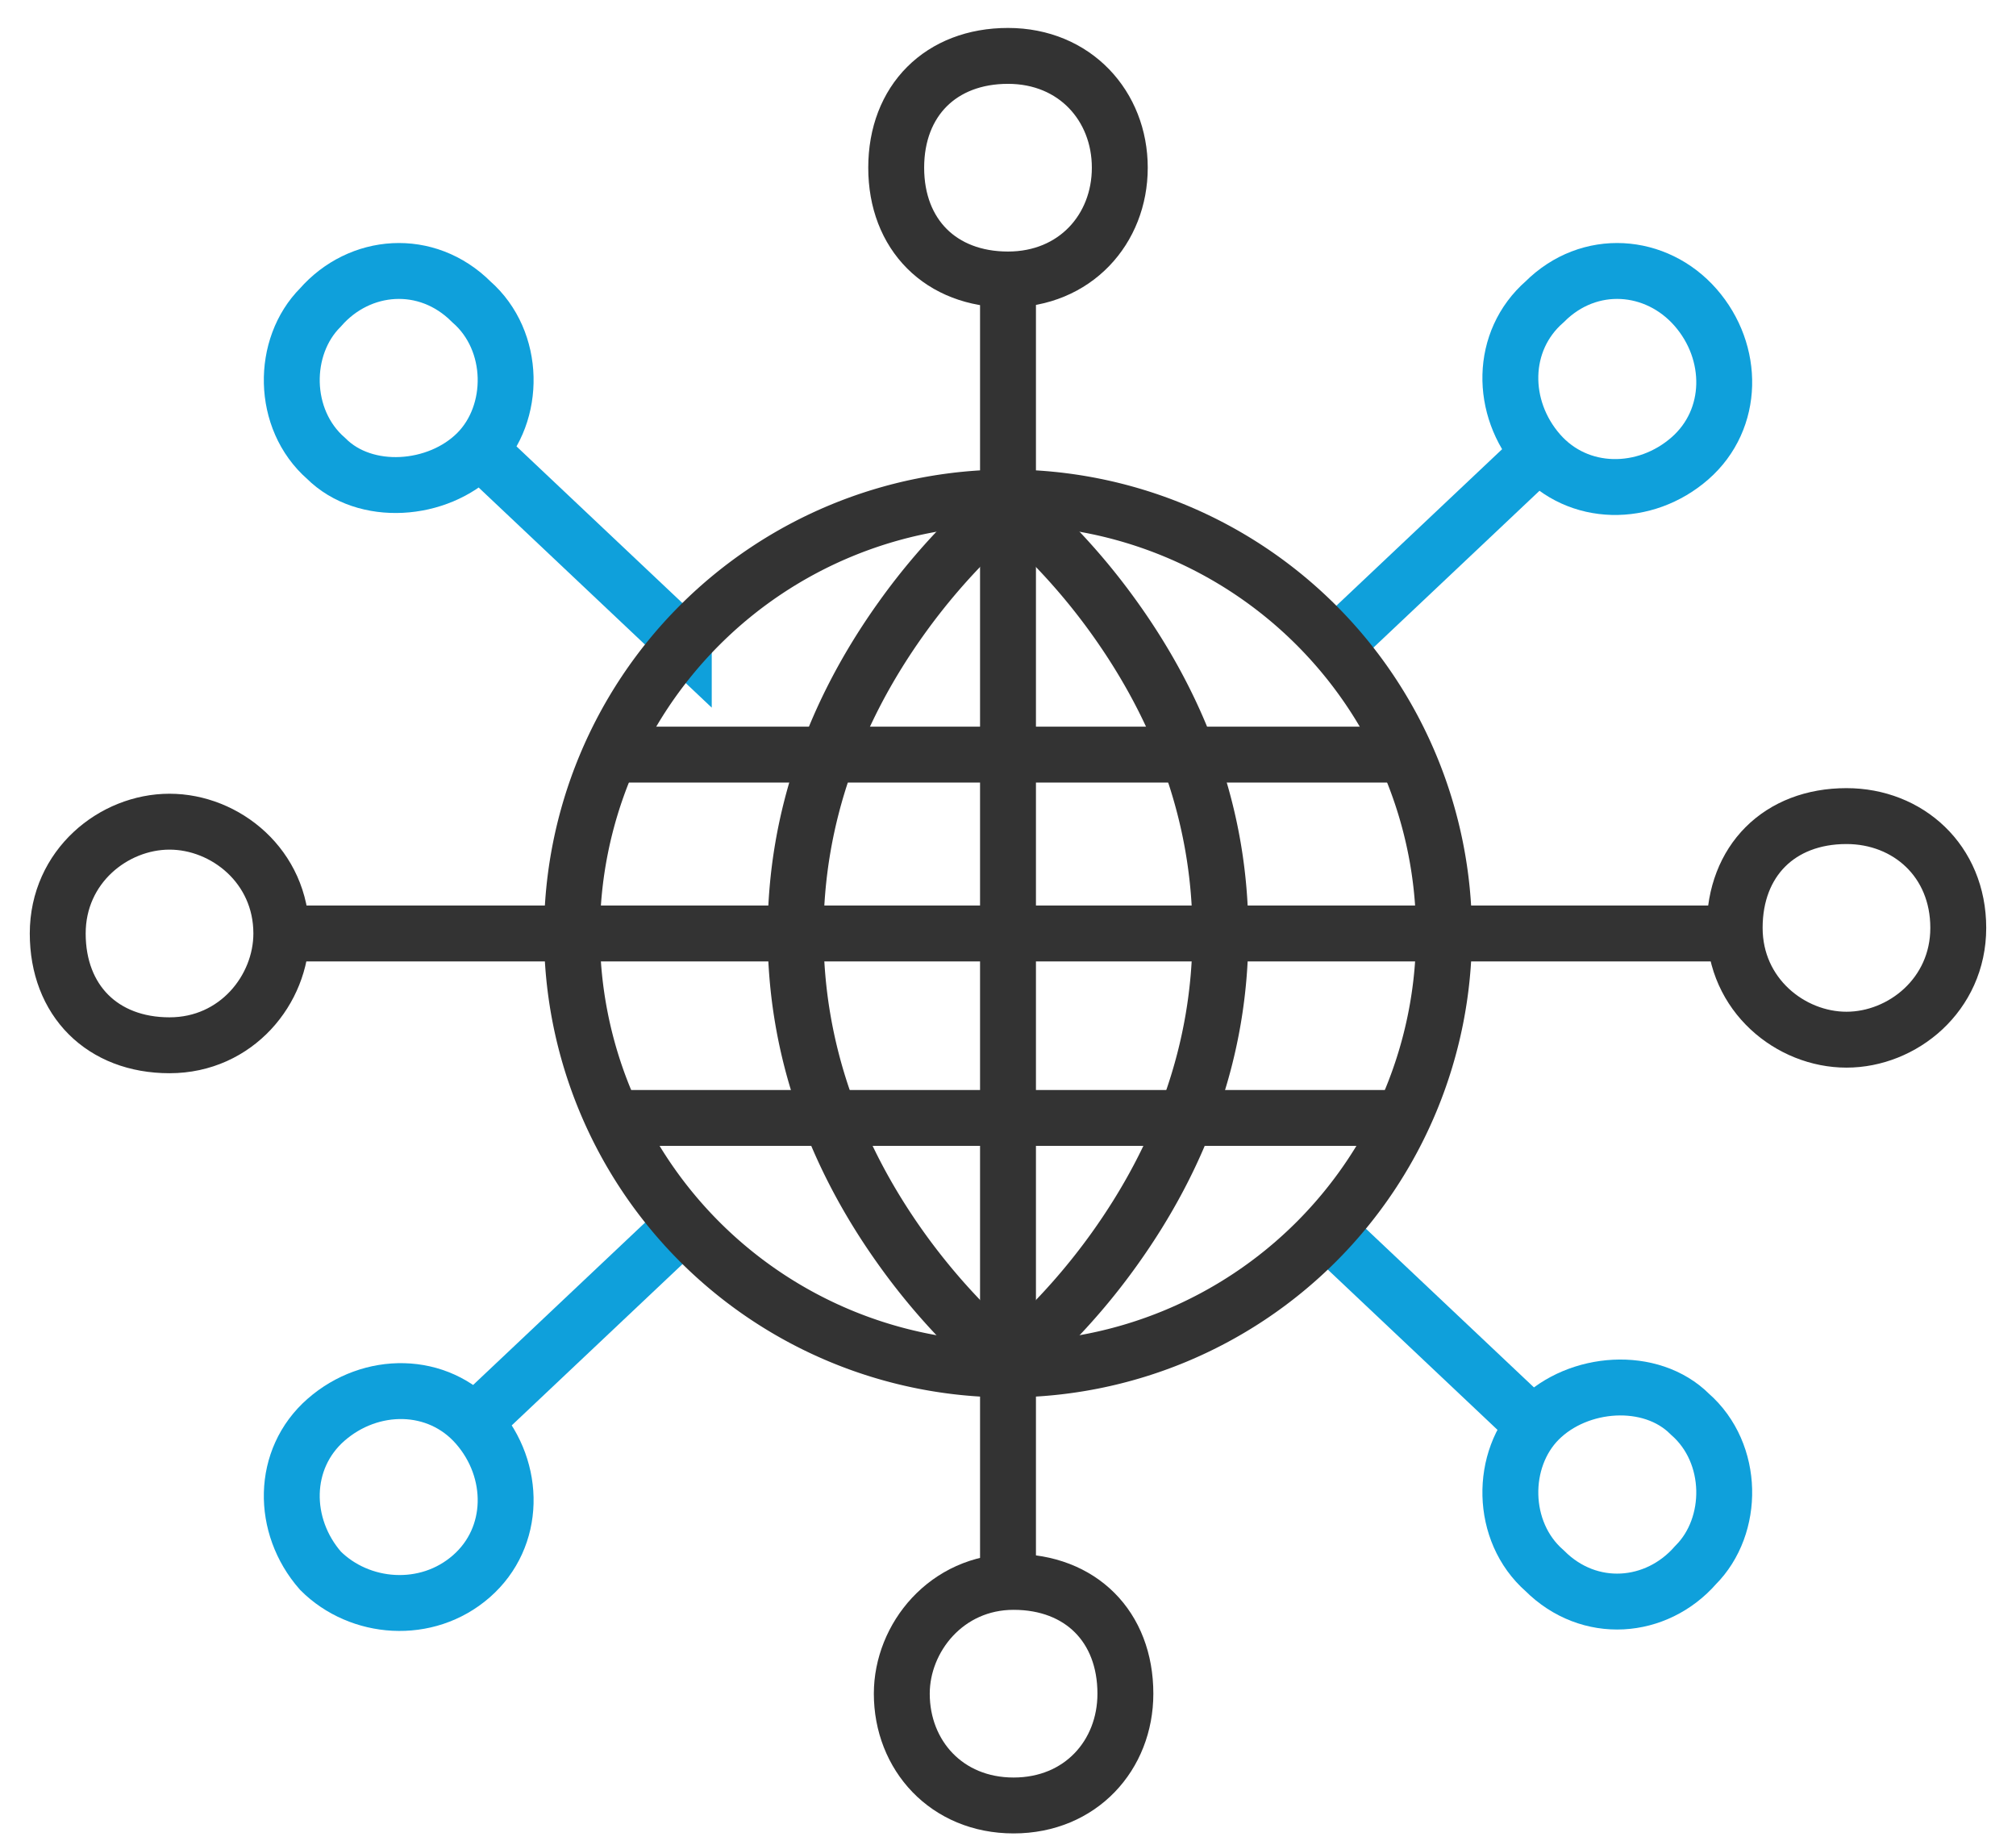 <svg width="200" height="183" viewBox="0 0 36 33" xmlns="http://www.w3.org/2000/svg"><g fill="none" fill-rule="evenodd"><g stroke="#333"><path d="M20 3c0 1.1-.8 2-2 2s-2-.8-2-2 .8-2 2-2 2 .9 2 2ZM16.1 30.3c0-1 .8-2 2-2s2 .8 2 2c0 1.1-.8 2-2 2s-2-.9-2-2Z"/></g><path d="M33 18.6c-1 0-2-.8-2-2s.8-2 2-2c1.1 0 2 .8 2 2s-1 2-2 2ZM3 14.7c1 0 2 .8 2 2 0 1-.8 2-2 2s-2-.8-2-2 1-2 2-2Z" stroke="#333"/><g stroke="#0FA0DB"><path d="M8.4 5.4c.8.7.8 2 .1 2.7-.7.7-2 .8-2.7.1-.8-.7-.8-2-.1-2.7.7-.8 1.9-.9 2.7-.1Zm3.8 6.1L8.6 8.1l3.6 3.4ZM27.6 28.1c-.8-.7-.8-2-.1-2.7.7-.7 2-.8 2.7-.1.8.7.8 2 .1 2.7-.7.8-1.9.9-2.7.1Zm-3.8-6 3.6 3.4-3.6-3.4Z"/></g><g stroke="#0FA0DB"><path d="M30.3 5.5c.7.8.7 2-.1 2.7-.8.7-2 .7-2.7-.1-.7-.8-.7-2 .1-2.7.8-.8 2-.7 2.7.1Zm-2.8 2.6-3.6 3.4 3.6-3.4ZM5.7 28.1c-.7-.8-.7-2 .1-2.7.8-.7 2-.7 2.7.1.7.8.7 2-.1 2.7-.8.7-2 .6-2.7-.1Zm2.8-2.7 3.6-3.4-3.6 3.4Z"/></g><path d="M18 8.4A8.3 8.3 0 1 0 18 25a8.3 8.3 0 0 0 0-16.6Zm0 1A7.3 7.3 0 1 1 18 24a7.3 7.3 0 0 1 0-14.6Z" fill="#333" fill-rule="nonzero"/><path fill="#333" fill-rule="nonzero" d="M18.5 5v23.3h-1V5z"/><path d="m17.697 8.603.606.794-.11.089a8.208 8.208 0 0 0-.438.4c-.425.414-.851.9-1.249 1.455-1.13 1.577-1.806 3.373-1.806 5.359 0 1.986.676 3.782 1.806 5.359.398.554.824 1.04 1.25 1.455l.2.19c.154.142.273.242.347.299l-.606.794-.136-.109a9.101 9.101 0 0 1-.504-.458 11.9 11.9 0 0 1-1.363-1.589C14.449 20.906 13.7 18.914 13.7 16.7s.75-4.206 1.994-5.941a11.9 11.9 0 0 1 1.363-1.59 7.64 7.64 0 0 1 .64-.566Z" fill="#333" fill-rule="nonzero"/><path d="m17.697 9.397.606-.794.136.109c.13.108.302.262.504.458.465.453.93.984 1.363 1.589 1.245 1.735 1.994 3.727 1.994 5.941s-.75 4.206-1.994 5.941a11.9 11.9 0 0 1-1.363 1.59l-.227.214c-.176.161-.317.28-.413.352l-.606-.794.11-.089c.108-.091.258-.225.438-.4.425-.414.851-.9 1.249-1.455 1.13-1.577 1.806-3.373 1.806-5.359 0-1.986-.676-3.782-1.806-5.359a10.905 10.905 0 0 0-1.25-1.455l-.2-.19a5.31 5.31 0 0 0-.347-.299Z" fill="#333" fill-rule="nonzero"/><path fill="#333" fill-rule="nonzero" d="M31.1 16.2v1H5v-1zM25.2 13v1H10.8v-1zM24.9 19.5v1H11.1v-1z"/></g></svg>